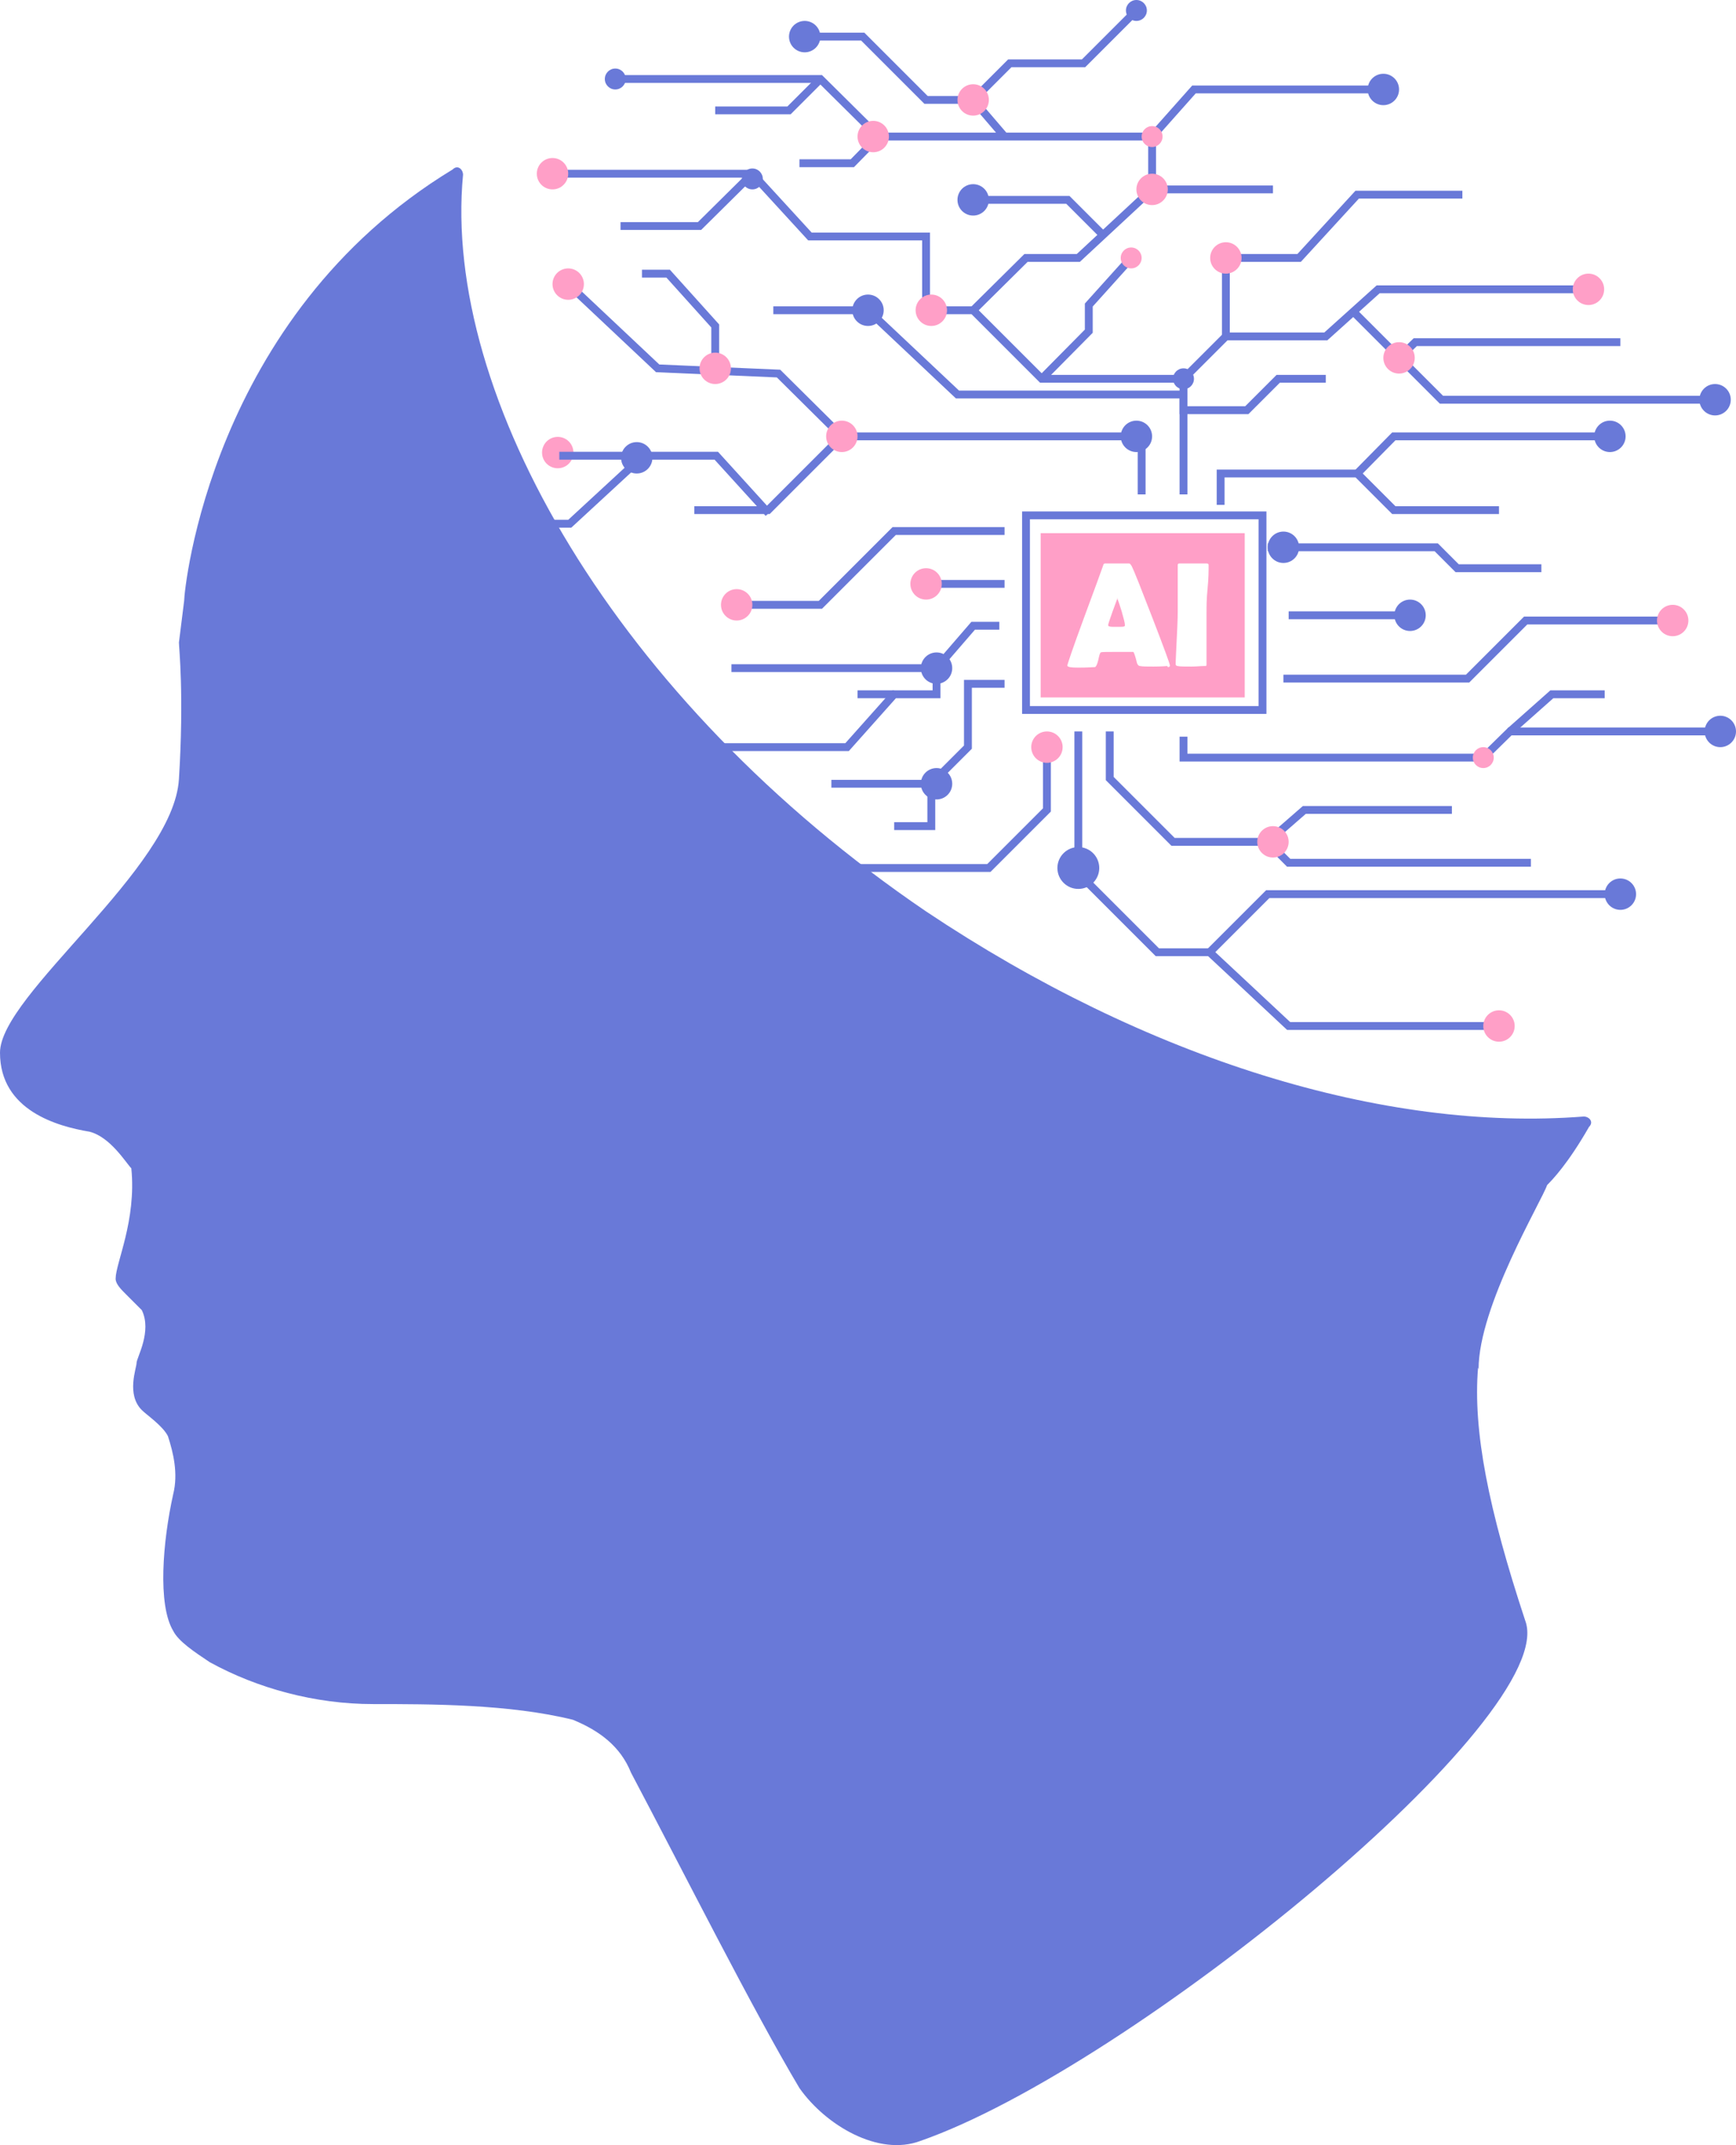 <svg xmlns="http://www.w3.org/2000/svg" id="Layer_2" data-name="Layer 2" viewBox="0 0 33.18 41"><defs><style>      .cls-1 {        fill: #6979d8;      }      .cls-2 {        fill: #ff9fc7;      }      .cls-3 {        fill: none;        stroke: #6979d8;        stroke-miterlimit: 10;        stroke-width: .15px;      }    </style></defs><g id="Layer_1-2" data-name="Layer 1"><g><g><path class="cls-1" d="m28.25,26.14c-.1,1.21.2,2.71.9,4.83.7,1.81-7.54,8.55-11.56,9.95-.8.3-1.81-.3-2.31-1.01-.9-1.51-2.21-4.12-3.22-6.03-.2-.5-.6-.8-1.11-1.01-1.21-.3-2.71-.3-3.82-.3s-2.21-.3-3.12-.8c-.3-.2-.6-.4-.7-.6-.3-.5-.2-1.71,0-2.61.1-.4,0-.8-.1-1.11-.1-.2-.4-.4-.5-.5-.3-.3-.1-.8-.1-.9h0c0-.1.3-.6.1-1.01h0l-.3-.3c-.1-.1-.2-.2-.2-.3,0-.3.4-1.11.3-2.11h0c-.1-.1-.4-.6-.8-.7-.6-.1-1.71-.4-1.71-1.51s3.32-3.52,3.42-5.23c.1-1.61,0-2.51,0-2.61h0l.1-.8h0c0-.2.5-5.43,5.13-8.24h0c.1-.1.2,0,.2.1-.4,4.22,2.92,10.05,8.85,14.08,4.22,2.82,8.75,4.22,12.57,3.92.1,0,.2.1.1.2-.4.7-.7,1.01-.8,1.11h0c-.1.3-1.31,2.31-1.31,3.52Z"></path><g><g id="ai"><rect class="cls-3" x="19.61" y="9.85" width="4.52" height="3.72"></rect></g><polyline class="cls-3" points="23.33 9.65 23.33 9.05 25.94 9.05 26.64 9.75 28.65 9.75"></polyline><polyline class="cls-3" points="24.23 10.46 27.45 10.46 27.85 10.86 29.46 10.86"></polyline><polyline class="cls-3" points="22.62 9.45 22.62 7.54 18.3 7.54 16.59 5.93 14.78 5.93"></polyline><polyline class="cls-3" points="21.82 9.45 21.82 8.34 16.09 8.34 14.68 9.75 13.27 9.75"></polyline><polyline class="cls-3" points="19.2 10.15 17.09 10.15 15.68 11.56 14.08 11.56"></polyline><line class="cls-3" x1="19.2" y1="11.16" x2="17.59" y2="11.16"></line><polyline class="cls-3" points="24.53 12.97 28.05 12.97 29.16 11.86 31.97 11.86"></polyline><line class="cls-3" x1="24.63" y1="11.76" x2="27.15" y2="11.76"></line><polyline class="cls-3" points="20.01 14.18 20.01 15.48 18.9 16.59 11.46 16.59"></polyline><polyline class="cls-3" points="19.1 11.96 18.6 11.96 17.9 12.77 13.98 12.77"></polyline><polyline class="cls-3" points="17.9 12.77 17.9 13.27 17.09 13.27 16.19 14.28 13.77 14.28"></polyline><polyline class="cls-3" points="25.94 9.05 26.64 8.34 30.77 8.34"></polyline><line class="cls-3" x1="17.09" y1="13.27" x2="16.39" y2="13.27"></line><polyline class="cls-3" points="25.34 7.24 24.43 7.24 23.83 7.84 22.62 7.84 22.62 7.24 19.91 7.24 18.6 5.93 17.7 5.93 17.7 4.52 15.48 4.52 14.38 3.32 10.46 3.32"></polyline><polyline class="cls-3" points="19.2 13.07 18.5 13.07 18.5 14.28 17.8 14.98 15.89 14.98"></polyline><polyline class="cls-3" points="17.8 14.98 17.8 15.79 17.09 15.79"></polyline><polyline class="cls-3" points="21.21 13.98 21.21 14.88 22.42 16.09 24.23 16.09 24.63 16.49 29.26 16.49"></polyline><polyline class="cls-3" points="30.87 17.09 24.23 17.09 23.12 18.2 24.63 19.61 28.65 19.61"></polyline><polyline class="cls-3" points="22.62 14.08 22.62 14.48 28.35 14.48 28.86 13.98 32.88 13.98"></polyline><polyline class="cls-3" points="28.86 13.98 29.66 13.27 30.67 13.27"></polyline><polyline class="cls-3" points="24.23 16.09 24.93 15.48 27.75 15.48"></polyline><polyline class="cls-3" points="20.61 13.98 20.61 16.69 22.12 18.2 23.12 18.2"></polyline><polyline class="cls-3" points="22.62 7.24 23.43 6.43 25.34 6.43 26.34 5.53 30.36 5.53"></polyline><polyline class="cls-3" points="25.84 5.93 27.55 7.64 32.78 7.64"></polyline><polyline class="cls-3" points="26.74 6.84 27.05 6.54 30.97 6.54"></polyline><polyline class="cls-3" points="18.6 5.93 19.61 4.93 20.61 4.93 22.02 3.62 24.33 3.62"></polyline><polyline class="cls-3" points="22.02 3.62 22.02 2.61 22.82 1.71 26.44 1.71"></polyline><polyline class="cls-3" points="23.43 6.43 23.43 4.93 24.83 4.93 25.94 3.72 27.95 3.72"></polyline><polyline class="cls-3" points="19.91 7.24 20.81 6.33 20.81 5.83 21.62 4.93"></polyline><polyline class="cls-3" points="16.09 8.34 14.88 7.14 12.57 7.04 10.86 5.43"></polyline><polyline class="cls-3" points="22.02 2.61 16.79 2.61 15.68 1.51 11.76 1.51"></polyline><polyline class="cls-3" points="14.38 3.32 13.37 4.32 11.86 4.32"></polyline><polyline class="cls-3" points="13.67 7.04 13.67 6.23 12.77 5.23 12.27 5.23"></polyline><polyline class="cls-3" points="15.68 1.51 15.08 2.11 13.67 2.11"></polyline><polyline class="cls-3" points="16.79 2.61 16.29 3.12 15.28 3.12"></polyline><polyline class="cls-3" points="19.2 2.61 18.6 1.91 17.7 1.91 16.49 .7 15.38 .7"></polyline><polyline class="cls-3" points="21.11 4.52 20.41 3.82 18.6 3.82"></polyline><polyline class="cls-3" points="18.6 1.91 19.3 1.21 20.71 1.21 21.82 .1"></polyline><circle class="cls-2" cx="22.02" cy="3.62" r=".3"></circle><circle class="cls-1" cx="18.6" cy="3.82" r=".3"></circle><circle class="cls-2" cx="16.69" cy="2.61" r=".3"></circle><circle class="cls-1" cx="15.38" cy=".7" r=".3"></circle><circle class="cls-2" cx="18.6" cy="1.91" r=".3"></circle><circle class="cls-1" cx="21.72" cy=".2" r=".2"></circle><circle class="cls-2" cx="13.67" cy="7.04" r=".3"></circle><circle class="cls-1" cx="12.17" cy="8.75" r=".3"></circle><circle class="cls-2" cx="10.86" cy="5.43" r=".3"></circle><circle class="cls-1" cx="14.38" cy="3.42" r=".2"></circle><circle class="cls-2" cx="10.56" cy="3.32" r=".3"></circle><circle class="cls-1" cx="11.76" cy="1.51" r=".2"></circle><circle class="cls-2" cx="28.65" cy="19.61" r=".3"></circle><circle class="cls-1" cx="30.97" cy="17.09" r=".3"></circle><circle class="cls-2" cx="24.33" cy="16.09" r=".3"></circle><circle class="cls-1" cx="20.61" cy="16.59" r=".4"></circle><circle class="cls-2" cx="28.35" cy="14.48" r=".2"></circle><circle class="cls-1" cx="32.88" cy="13.98" r=".3"></circle><circle class="cls-2" cx="31.97" cy="11.86" r=".3"></circle><circle class="cls-1" cx="24.53" cy="10.46" r=".3"></circle><circle class="cls-2" cx="20.01" cy="14.28" r=".3"></circle><circle class="cls-1" cx="17.9" cy="14.98" r=".3"></circle><circle class="cls-2" cx="14.08" cy="11.56" r=".3"></circle><circle class="cls-2" cx="10.66" cy="8.65" r=".3"></circle><circle class="cls-1" cx="21.72" cy="8.34" r=".3"></circle><circle class="cls-2" cx="17.8" cy="5.93" r=".3"></circle><circle class="cls-1" cx="16.59" cy="5.93" r=".3"></circle><circle class="cls-2" cx="16.09" cy="8.34" r=".3"></circle><circle class="cls-1" cx="17.9" cy="12.77" r=".3"></circle><circle class="cls-2" cx="17.7" cy="11.16" r=".3"></circle><circle class="cls-1" cx="30.77" cy="8.34" r=".3"></circle><circle class="cls-2" cx="26.74" cy="6.84" r=".3"></circle><circle class="cls-1" cx="26.95" cy="11.76" r=".3"></circle><circle class="cls-2" cx="30.36" cy="5.53" r=".3"></circle><circle class="cls-1" cx="32.78" cy="7.64" r=".3"></circle><circle class="cls-2" cx="23.43" cy="4.93" r=".3"></circle><circle class="cls-1" cx="26.44" cy="1.71" r=".3"></circle><circle class="cls-2" cx="22.02" cy="2.61" r=".2"></circle><circle class="cls-1" cx="22.62" cy="7.24" r=".2"></circle><circle class="cls-2" cx="21.62" cy="4.93" r=".2"></circle></g></g><polyline class="cls-3" points="14.69 9.81 13.69 8.71 10.69 8.71"></polyline><polyline class="cls-3" points="12.19 8.81 10.89 10.01 8.59 10.01"></polyline><path class="cls-2" d="m19.89,10.19v3.14h3.9v-3.14h-3.9Zm2.42,2.54s-.11.01-.26.01c-.13,0-.22,0-.26-.01-.03,0-.05-.03-.06-.06-.03-.13-.06-.21-.07-.21-.01,0-.14,0-.37,0-.16,0-.24,0-.25.01-.02.01-.03.06-.05.15-.02.08-.04.12-.06.13-.03,0-.14.01-.32.01-.14,0-.21-.01-.21-.04,0-.02.1-.32.31-.89.23-.62.35-.95.37-1.01.01-.04.02-.05.04-.05.02,0,.06,0,.12,0,.05,0,.09,0,.12,0s.06,0,.11,0c.05,0,.08,0,.11,0,.02,0,.03.02.05.05.05.1.18.43.4,1,.22.57.33.87.33.9,0,.02-.01.03-.04.03Zm.75-.53c0,.22,0,.38,0,.49,0,.02,0,.03-.01.04,0,0-.01,0-.04,0-.06,0-.14.01-.24.01-.14,0-.22,0-.26-.01-.03,0-.04-.02-.04-.04,0,.01,0-.07.01-.25.02-.38.03-.62.03-.74,0-.1,0-.25,0-.45s0-.35,0-.45c0-.02.01-.03.03-.03.03,0,.07,0,.13,0s.1,0,.13,0,.07,0,.13,0c.06,0,.1,0,.13,0s.04.01.04.03c0,.1,0,.25-.02.45s-.02.35-.02.45c0,.11,0,.27,0,.49Zm-1.7-.77s-.05.13-.1.27c-.05.14-.08.23-.08.25,0,.02.03.03.08.03.03,0,.08,0,.14,0,.06,0,.09,0,.1-.02,0,0,0-.01,0-.02,0-.03-.02-.11-.06-.25-.04-.13-.07-.22-.09-.26Z"></path></g></g></svg>